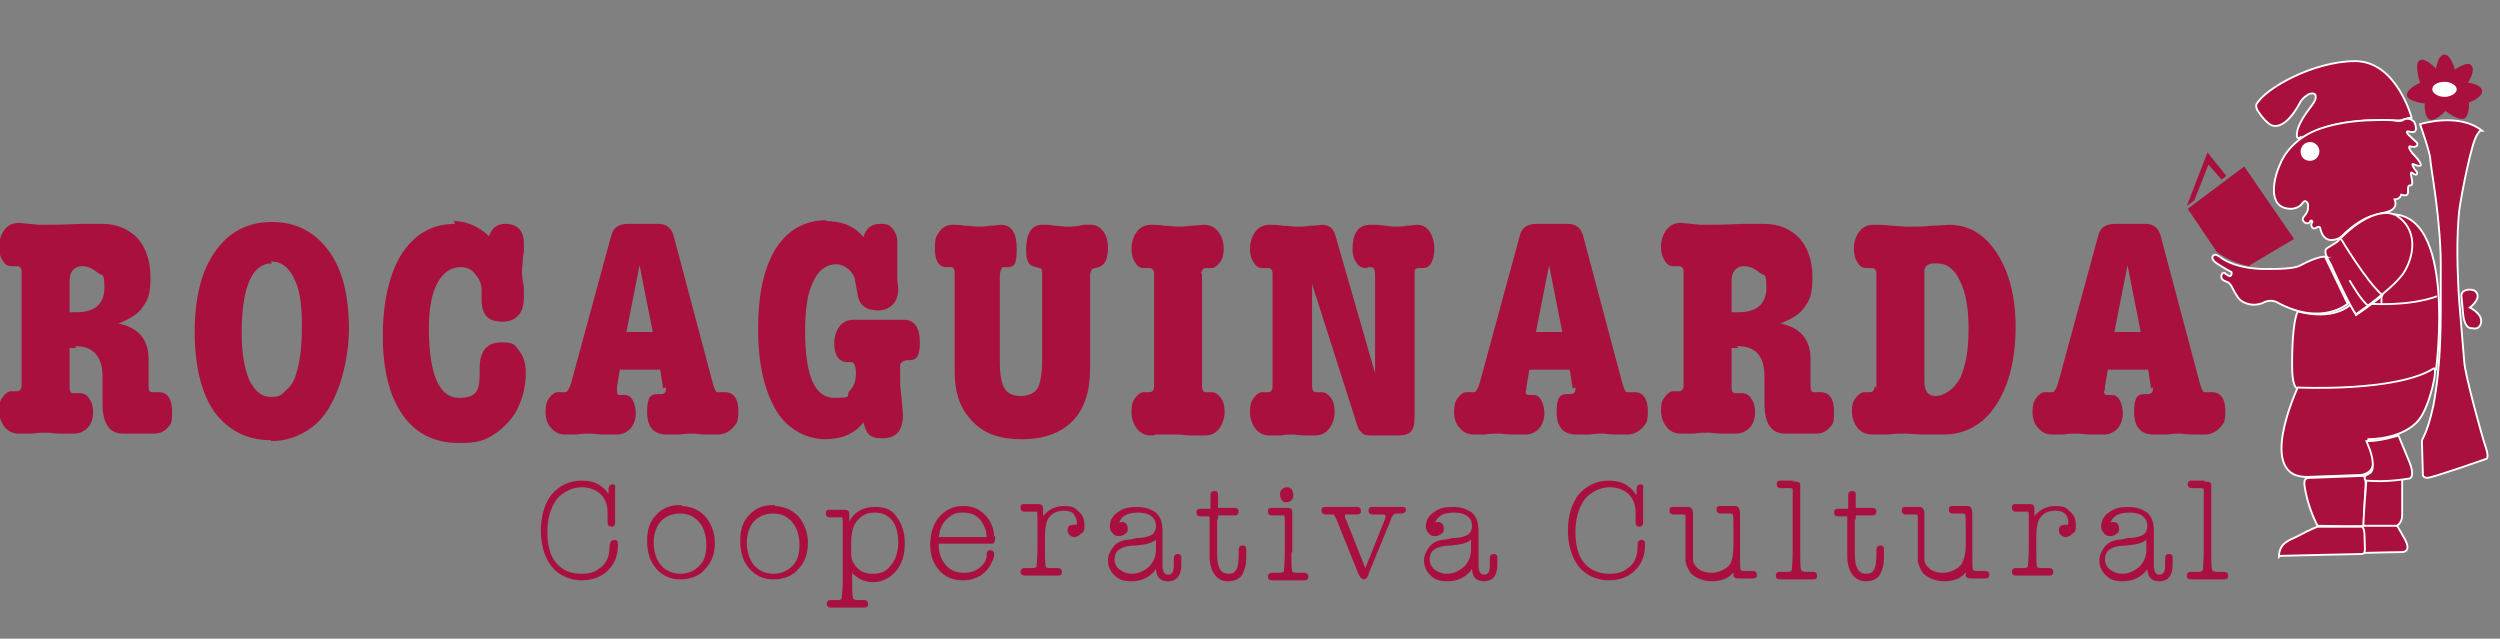 <?xml version="1.0" encoding="UTF-8"?>
<svg xmlns="http://www.w3.org/2000/svg" width="265.8" height="67.9" version="1.1" viewBox="0 0 265.8 67.9">
  <rect x="0" y="0" width="265.8" height="67.9" fill="#808080" stroke="none"/>
  <defs>
    <style>
      .cls-1, .cls-2 {
        fill: #a9103e;
      }

      .cls-3 {
        fill: #aa103f;
        stroke: #aa103f;
        stroke-width: .4px;
      }

      .cls-3, .cls-4, .cls-2 {
        stroke-miterlimit: 10;
      }

      .cls-5 {
        fill: #fff;
      }

      .cls-4 {
        fill: none;
      }

      .cls-4, .cls-2 {
        stroke: #fff;
        stroke-width: .2px;
      }
    </style>
  </defs>
  <!-- Generator: Adobe Illustrator 28.7.5, SVG Export Plug-In . SVG Version: 1.2.0 Build 176)  -->
  <g>
    <g id="Capa_1">
      <g>
        <g>
          <path class="cls-1" d="M8.1,37c-.1,0-.4,0-.7,0v4.2c0,.4.1.6.4.6h.7c.4,0,.8.2,1,.6.3.4.4.9.4,1.5s-.2,1.2-.6,1.6c-.4.4-.9.6-1.4.6s-.8,0-1.5,0c-.6,0-1.1-.1-1.5-.1s-.8,0-1.5.1c-.7,0-1.1,0-1.4,0-.6,0-1.1-.2-1.5-.7-.4-.5-.6-1.1-.6-1.8s.1-1,.4-1.4c.3-.4.6-.6.9-.6h.6c.3,0,.5-.2.5-.6v-12.1c0-.4-.2-.6-.5-.6h-.6c-.4,0-.7-.2-.9-.6-.3-.4-.4-.9-.4-1.5s.2-1.3.6-1.8c.4-.5.9-.7,1.5-.7h.1l2,.2c.3,0,.4,0,.5,0,.8,0,2.1,0,4-.1,1,0,1.7,0,2.2,0,1.6,0,2.8.5,3.8,1.5.9,1,1.4,2.4,1.4,4.2s-.3,2.4-.8,3.1c-.5.8-1.4,1.3-2.6,1.8,2.1.4,3.2,1.7,3.2,3.8v2.9c0,.4.1.6.4.6h.7c.9,0,1.4.7,1.4,2.1s-.2,1.3-.5,1.7c-.4.4-.8.6-1.4.6h-3.3c-1.5,0-2.2-1.1-2.2-3.2v-2.9c0-2.1-1-3.2-2.9-3.2ZM7.4,29.8v3.4c.2,0,.5,0,.7,0,2,0,3-.9,3-2.6s-.2-1.2-.7-1.6c-.5-.4-1-.7-1.7-.7s-1.3.5-1.3,1.5Z"/>
          <path class="cls-1" d="M28.8,46.8c-2.5,0-4.5-1-6-3-1.4-2-2.1-4.9-2.1-8.5s.7-6.5,2.2-8.6c1.5-2.1,3.5-3.1,6-3.1s4.5,1,6,3c1.5,2,2.2,4.8,2.2,8.4s-1.3,8.5-3.9,10.4c-1.3,1-2.8,1.5-4.4,1.5ZM28.9,28c-2,0-3.1,2.3-3.2,6.8v.7c0,2.1.3,3.7.8,4.9.6,1.2,1.3,1.8,2.3,1.8s1.1-.2,1.6-.7c.5-.4.9-1,1.1-1.8.4-1.2.6-2.9.6-5s-.2-3.8-.7-4.8c-.6-1.4-1.4-2.1-2.6-2.1Z"/>
          <path class="cls-1" d="M48.2,23.5c1.3,0,2.6.5,3.8,1.6.3-.9.9-1.3,1.7-1.3,1.3,0,2,.7,2,2.1s0,.8-.1,1.4c0,.6-.1,1.1-.1,1.4s0,1,.2,1.8c0,.4,0,.8,0,1.1,0,1.7-.8,2.6-2.3,2.6s-2.1-.7-2.2-2.1v-1.3c0-.7-.3-1.2-.7-1.7-.4-.5-.9-.7-1.5-.7-1.1,0-1.9.6-2.5,1.7-.6,1.1-.9,2.7-.9,4.8,0,4.9,1.1,7.4,3.2,7.4s2.2-1,2.2-2.9v-.3c0-1.8.8-2.7,2.3-2.7s1.4.3,1.9.9c.5.6.7,1.4.7,2.4,0,1.5-.4,2.9-1.1,4.2-.8,1.2-1.8,2.1-3,2.7-.8.4-1.8.5-3,.5-2.6,0-4.6-1-6-3-1.4-2-2.1-4.8-2.1-8.4s.7-6.6,2-8.7c1.4-2.1,3.2-3.2,5.7-3.2Z"/>
          <path class="cls-1" d="M70.5,41.3l-.3-2h-4.3l-.3,1.8c0,.4,0,.6,0,.5,0,.3.1.4.4.4h.5c.3,0,.6.2.8.6.2.4.3.9.3,1.4s-.2,1.2-.6,1.6c-.4.4-.9.6-1.4.6s-.8,0-1.4,0c-.6,0-1.1-.1-1.4-.1-.5,0-1,0-1.5.1-.5,0-.9,0-1.2,0-.6,0-1.1-.2-1.5-.7-.4-.4-.6-1-.6-1.7s.1-1.1.4-1.5c.3-.4.6-.6.9-.6h.8c.2,0,.4-.3.6-.9l4.3-15.8c.2-.8.8-1.2,1.8-1.2h3.2c.9,0,1.4.5,1.6,1.2l4.2,15.8c.2.6.3.9.5.9h.8c.9,0,1.4.7,1.4,2s-.2,1.3-.6,1.8c-.4.4-.9.7-1.6.7s-.8,0-1.3,0c-.6,0-1-.1-1.3-.1s-.8,0-1.4.1c-.6,0-1.1,0-1.4,0-1.4,0-2.1-.8-2.1-2.4s.4-1.9,1.1-1.9h.4c.3,0,.5-.2.5-.5s0-.2,0-.2ZM66.6,35.3h2.8l-1.4-7.1-1.4,7.1Z"/>
          <path class="cls-1" d="M87.7,23.5c1.8,0,3.1.5,4.1,1.7.3-1,.9-1.4,1.8-1.4s1,.2,1.3.5c.3.4.5.8.5,1.4s0,.7,0,1.3c0,.6,0,1.1,0,1.4s0,.5,0,1c0,.7.1,1.1.1,1.4,0,.6-.2,1.2-.6,1.6-.4.4-.9.6-1.5.6-1.3,0-2-.5-2.2-1.6l-.3-1.6c0-.4-.3-.8-.7-1.2-.4-.3-.8-.5-1.3-.5-1.1,0-2,.7-2.6,2.2-.5,1.2-.7,2.8-.7,4.9,0,4.7,1,7.1,3.1,7.1s1.2-.2,1.6-.7c.5-.5.7-1.1.7-1.9s-.2-1.2-.5-1.2h0s-.2,0-.3,0h0s0,0-.1,0c-.9,0-1.4-.7-1.4-2s.7-2.5,2-2.5.8,0,1.4,0c.6,0,1.1,0,1.4,0s.7,0,1.3,0c.6,0,1,0,1.3,0,1.1,0,1.7.8,1.7,2.4s-.4,1.9-1.2,1.9h-.1c-.4,0-.7.2-.8.5,0,.2,0,.5,0,1.1s0,1.3.1,1.9c.1,1.2.2,2,.2,2.3,0,1.7-.7,2.5-2.2,2.5s-1.7-.6-2-1.7c-.9,1.2-2.3,1.8-4.1,1.8s-4-1-5.2-3.1c-1.2-2-1.9-4.9-1.9-8.6s.6-6.5,1.9-8.6c1.3-2,3.1-3,5.5-3Z"/>
          <path class="cls-1" d="M115.9,29v10.2c0,2.4-.6,4.3-1.9,5.6-1.3,1.3-3.1,1.9-5.4,1.9s-4-.6-5.2-1.9c-1.3-1.3-1.9-3-1.9-5.3v-10.2c0-.5,0-.8-.3-.9,0,0-.3,0-.6,0-.8,0-1.2-.7-1.2-2s.2-1.3.5-1.8c.4-.5.8-.7,1.4-.7s.7,0,1.3.1c.6,0,1,.1,1.3.1s.9,0,1.3-.1c.6,0,1-.1,1.2-.1,1.2,0,1.7.9,1.7,2.6s-.3,1.8-.8,1.9h-.7c-.2.2-.3.5-.3,1.1v9c0,1.4.2,2.3.5,2.8.3.5.9.8,1.7.8s1.5-.3,1.8-.8c.3-.5.5-1.5.5-3.1v-8.9c0-.5,0-.8-.3-.8l-.7-.2c-.5-.2-.7-.7-.7-1.8,0-1.7.6-2.6,1.7-2.6s.7,0,1.3.1c.6,0,1,.1,1.3.1.5,0,1.1,0,1.8-.2.3,0,.6,0,.8,0,.5,0,.9.2,1.3.7.3.4.5,1,.5,1.7,0,1.2-.3,1.9-1,2.1l-.7.2-.2.5Z"/>
          <path class="cls-1" d="M127.8,29.1v12c0,.4.2.6.4.6h.6c.4,0,.7.2,1,.6.3.4.4.9.4,1.5s-.2,1.3-.6,1.8c-.4.5-.9.7-1.5.7s-.8,0-1.4,0c-.6,0-1.1-.1-1.4-.1-.6,0-1.1,0-1.5,0h-.9c-.2.1-.4.1-.5.1-.6,0-1.1-.2-1.5-.7-.4-.5-.6-1.1-.6-1.8s.1-1.1.4-1.5c.3-.4.6-.6.9-.6h.6c.3,0,.5-.2.5-.6v-12c0-.4-.2-.6-.5-.6h-.6c-.4,0-.7-.2-.9-.6-.3-.4-.4-.9-.4-1.5s.2-1.3.6-1.8c.4-.5.9-.7,1.5-.7s.8,0,1.4.1c.6,0,1.1.1,1.4.1s.8,0,1.4-.1c.6,0,1.1-.1,1.4-.1.6,0,1.1.2,1.5.7.4.5.6,1.1.6,1.8s-.1,1.1-.4,1.5c-.3.4-.6.6-.9.6h-.6c-.3,0-.4.2-.5.6Z"/>
          <path class="cls-1" d="M144.2,44.9l-4.7-14.7v10.9c0,.4.2.6.4.6h.6c.4,0,.7.2,1,.6.3.4.4.9.4,1.5s-.2,1.3-.6,1.8c-.4.5-.9.7-1.5.7s-.6,0-1.1,0c-.5,0-.9-.1-1.3-.1s-.7,0-1.2.1c-.6,0-1,0-1.2,0-.6,0-1.1-.2-1.5-.7-.4-.5-.6-1.1-.6-1.8s.1-1.1.4-1.5c.3-.4.6-.6.9-.6h.6c.3,0,.5-.2.5-.6v-12c0-.4-.2-.6-.5-.6h-.6c-.4,0-.7-.2-.9-.6-.3-.4-.4-.9-.4-1.5s.2-1.3.6-1.8c.4-.5.9-.7,1.5-.7s.8,0,1.4.1c.6,0,1.1.1,1.4.1.5,0,1,0,1.5-.1.7,0,1.1-.1,1.3-.1.7,0,1.2.4,1.4,1.2l4.2,14.6v-10.1c0-.5,0-.8-.1-1,0-.1-.2-.2-.4-.2h-.2c0,0-.2.1-.3.1-.4,0-.8-.2-1-.6-.3-.4-.4-.9-.4-1.4,0-1.7.6-2.6,1.9-2.6s.4,0,.8,0c.9.1,1.4.2,1.8.2.4,0,.9,0,1.2-.1.5,0,.9-.1,1.2-.1.5,0,.9.2,1.3.7.3.5.5,1.1.5,1.8s-.1,1.1-.3,1.5c-.2.4-.5.6-.9.6h-.4c-.3,0-.5.1-.5.4,0,0,0,.3,0,.8v14.6c0,.8-.1,1.3-.4,1.6-.3.3-.7.4-1.4.4h-2.6c-.6,0-1,0-1.2-.3-.3-.2-.5-.6-.6-1.1Z"/>
          <path class="cls-1" d="M167.2,41.3l-.3-2h-4.3l-.3,1.8c0,.4-.1.6-.1.5,0,.3.1.4.4.4h.5c.3,0,.6.2.8.6.2.4.3.9.3,1.4s-.2,1.2-.6,1.6c-.4.4-.9.6-1.4.6s-.8,0-1.4,0c-.6,0-1.1-.1-1.4-.1-.5,0-1,0-1.5.1-.5,0-.9,0-1.2,0-.6,0-1.1-.2-1.5-.7-.4-.4-.6-1-.6-1.7s.1-1.1.4-1.5c.3-.4.6-.6.9-.6h.8c.2,0,.4-.3.6-.9l4.3-15.8c.2-.8.8-1.2,1.8-1.2h3.3c.9,0,1.4.5,1.6,1.2l4.2,15.8c.2.6.3.9.5.9h.8c.9,0,1.4.7,1.4,2s-.2,1.3-.6,1.8c-.4.4-.9.7-1.6.7s-.8,0-1.3,0c-.6,0-1-.1-1.3-.1s-.8,0-1.4.1c-.6,0-1.1,0-1.4,0-1.4,0-2.1-.8-2.1-2.4s.4-1.9,1.1-1.9h.4c.3,0,.5-.2.5-.5s0-.2,0-.2ZM163.3,35.3h2.8l-1.4-7.1-1.4,7.1Z"/>
          <path class="cls-1" d="M184.8,37c-.1,0-.3,0-.7,0v4.2c0,.4.1.6.4.6h.7c.4,0,.8.2,1,.6.3.4.4.9.4,1.5s-.2,1.2-.6,1.6c-.4.4-.9.6-1.4.6s-.8,0-1.5,0c-.6,0-1.1-.1-1.5-.1s-.8,0-1.5.1c-.7,0-1.1,0-1.4,0-.6,0-1.1-.2-1.5-.7-.4-.5-.6-1.1-.6-1.8s.1-1,.4-1.4c.3-.4.6-.6.9-.6h.6c.3,0,.5-.2.5-.6v-12.1c0-.4-.2-.6-.5-.6h-.6c-.4,0-.7-.2-.9-.6-.3-.4-.4-.9-.4-1.5s.2-1.3.6-1.8c.4-.5.9-.7,1.5-.7h.1l2,.2c.3,0,.4,0,.5,0,.8,0,2.1,0,4-.1,1,0,1.7,0,2.2,0,1.6,0,2.8.5,3.8,1.5.9,1,1.4,2.4,1.4,4.2s-.3,2.4-.8,3.1c-.5.8-1.4,1.3-2.6,1.8,2.1.4,3.2,1.7,3.2,3.8v2.9c0,.4.1.6.4.6h.7c.9,0,1.4.7,1.4,2.1s-.2,1.3-.5,1.7c-.4.4-.8.6-1.4.6h-3.3c-1.5,0-2.2-1.1-2.2-3.2v-2.9c0-2.1-.9-3.2-2.9-3.2ZM184.1,29.8v3.4c.2,0,.5,0,.7,0,2,0,3-.9,3-2.6s-.2-1.2-.7-1.6c-.5-.4-1-.7-1.7-.7s-1.3.5-1.3,1.5Z"/>
          <path class="cls-1" d="M199.5,41.2v-12.1c0-.4-.2-.6-.5-.6h-.6c-.4,0-.7-.2-.9-.6-.3-.4-.4-.9-.4-1.5s.2-1.3.6-1.8c.4-.5.9-.7,1.5-.7s1.1,0,1.9.1c.6,0,1.2.1,1.8.1.9,0,1.7,0,2.4-.1.9,0,1.6-.1,1.9-.1,2.1,0,3.8,1,5.1,3,1.3,2,2,4.6,2,7.9s-.7,6.2-2.1,8.3c-1.4,2.1-3.3,3.1-5.6,3.1s-1.1,0-2,0c-.9,0-1.5-.1-2-.1s-1.2,0-1.9.1c-.7,0-1.2,0-1.6,0-.6,0-1.2-.2-1.6-.7-.4-.5-.6-1.1-.6-1.8s.1-1,.4-1.4c.3-.4.6-.6.9-.6h.6c.3,0,.5-.2.5-.6ZM205.7,28c-.6,0-1,.2-1.1.7,0,.2,0,.7,0,1.5v10.3c0,1.1.4,1.6,1.2,1.6s1.9-.6,2.6-1.9c.6-1.3.9-3,.9-5.2s-.3-3.9-.9-5.1c-.6-1.3-1.4-1.9-2.5-1.9Z"/>
          <path class="cls-1" d="M228.7,41.3l-.3-2h-4.3l-.3,1.8c0,.4-.1.6-.1.5,0,.3.1.4.4.4h.5c.3,0,.6.2.8.6.2.4.3.9.3,1.4s-.2,1.2-.6,1.6c-.4.4-.9.6-1.4.6s-.8,0-1.4,0c-.6,0-1.1-.1-1.4-.1-.5,0-1,0-1.5.1-.5,0-.9,0-1.2,0-.6,0-1.1-.2-1.5-.7-.4-.4-.6-1-.6-1.7s.1-1.1.4-1.5c.3-.4.6-.6.9-.6h.8c.2,0,.4-.3.6-.9l4.3-15.8c.2-.8.8-1.2,1.8-1.2h3.2c.9,0,1.4.5,1.6,1.2l4.2,15.8c.2.6.3.9.5.9h.8c.9,0,1.4.7,1.4,2s-.2,1.3-.6,1.8c-.4.4-.9.7-1.6.7s-.8,0-1.3,0c-.6,0-1-.1-1.3-.1s-.8,0-1.4.1c-.6,0-1.1,0-1.4,0-1.4,0-2.1-.8-2.1-2.4s.4-1.9,1.1-1.9h.4c.3,0,.5-.2.5-.5s0-.2,0-.2ZM224.8,35.3h2.8l-1.4-7.1-1.4,7.1Z"/>
        </g>
        <g>
          <path class="cls-2" d="M246.7,58.9c0-1.5,1.3-1.7,2.2-2.2,1.1-.6,1.9-.9,1.9-.9h4c0,0,.2.3.7,1.2.5.8.8,1.7-.2,1.7s-8.6.2-8.6.2Z"/>
          <path class="cls-2" d="M253.8,22.7l-.5,8.7c-.9.8-2.8,2.1-2.8,2.1l-.6-1.1c-2.1,1.8-5.6.7-5.6.7-.6,1.3-.6,4.7-.6,5.6s0,2.7.8,2.7c12,.3,14.5-2.1,14.5-2.1,0,0,2.3-17.1-5.1-16.5Z"/>
          <path class="cls-2" d="M244.8,14.6c1.1-.6,2.1-1,3.3-1.3,1.2-.3,2.4-.4,3.6-.5,1.2,0,2.1,0,3.4,0,.3,0,.6-.2,1.3-.3,0,0-1.6-6-6-6s-9.6,2.9-10.5,4.6c0,0-.1.2.1.6,0,0,.6,1,1.3,1.5,0,0,1.4,1.2,3.3-2.4.3-.5.9-.8.9-.8,0,0,.8-.3.7.4,0,.6-1.3,1.6-1.9,3.3,0,0-.4,1.5.4.8"/>
          <path class="cls-2" d="M256.6,16.4c-.4-.4-.7-1-.2-.8.5.1.8-.2.5-.5-.3-.3-1.6-1.3-.7-1.1,1,.3.6-.8.5-1-.2-.3-.7-.5-1.1-.3-.3.3-1.1.1-1.1.1-1.1-.1-2.2,0-2.9,0-3.8.2-5.7,1.2-5.7,1.2,0,0-2.5,1-3.5,3.5-.6,1.3-1.5,4.7,1.2,4.7,0,0,.8,0,1.2-.6.3-.5.6,0,.6.2,0,.5,0,.7-.5,1.3-.3.4.4.9.7.5,0-.3.4-.1.2.1-.2.3.1.8.5.5.3-.2.4,0,.4.1,0,0,.2,1.4,1.4,1.2,0,0,.5,0,1-.5,1.1-1.1,2.4-1.9,3.3-2.1.8-.3,1.9-.3,2.2-.9.2-.3,0-.8,0-.8.6,0,.7-.5.7-.5,1.3.4.3-1,1-1,.5,0-.3-1.7.2-1.3.5.4.6,0,.4-.2-.2-.2-.7-1-.2-.7,1.5.6.1-.9-.3-1.3Z"/>
          <path class="cls-5" d="M244.6,16.1c0-.5.4-1,1-1s1,.5,1,1-.4,1-1,1-1-.4-1-1Z"/>
          <path class="cls-2" d="M254.5,22.8c-.6-.3-2.8-.5-6,2.9,0,0-.8.5-1.1.7-.3.2-.2.7.4,1.7,0,0,2.1,4.7,2.7,5.3,0,0,3.8-2.6,5-4.3,1.2-1.8,1.7-4.8-.9-6.3Z"/>
          <path class="cls-1" d="M239.2,28.2l4.7-2.8-5.3-7.7-6,4.5,3.1,4.6s1.6,1.2,3.5,1.5Z"/>
          <polygon class="cls-1" points="236.7 18.7 234.7 16.2 232.5 21.9 233.3 21.3 234.8 17.5 236.2 19.1 236.7 18.7"/>
          <path class="cls-2" d="M251.8,46.8c.6,1.2.5,2.4.5,2.4,0,1.2-1.3,1.3-1.3,1.3l-5.5.2c-5.8.3-1.2-9.5-1.2-9.5,0,0,10.4.5,14.4-2,.6-.5-.3,3.9-1.5,5.4,0,0-1.3,2-5.4,2.1Z"/>
          <path class="cls-2" d="M246.4,55.9s-1.1-2-1.4-4.4c0-.5,0-.7.8-.7l5.4-.2s.4-.2.3,1.3c-.1,1.3-.2,3.8-.2,4,0,.1-4.8,0-4.8,0Z"/>
          <path class="cls-2" d="M242.3,59.2c0-1.6,1.3-1.8,2.2-2.3,1.1-.6,1.9-.9,1.9-.9h4.7s.3,0,.3,1.1.2,1.8-.3,1.8-8.7.2-8.7.2Z"/>
          <path class="cls-2" d="M251.3,55.9h3.5c0,0,.6-.2.6-1.2v-3.8s-1.4.3-3.8.1c0,0-.4,4.9-.3,4.9Z"/>
          <path class="cls-1" d="M262.4,8.8s.9-1.4.3-1.9c-.4-.4-1.7.5-1.7.5h0s-.4-1.6-1.1-1.6c-.7,0-.9,1.5-.9,1.5,0,0-1.1-1.2-1.7-.9-.7.3,0,2.4,0,2.4,0,0-1.4.6-1.4,1.3s1.9.9,1.9.9h0s-.1,1.4.5,1.7c.6.3,1.7-.9,1.7-.9,0,0,1.4,1.1,2,.8.6-.3.5-1.7.5-1.7h0s1.4-.5,1.4-1.2-1.4-.9-1.4-.9Z"/>
          <path class="cls-2" d="M263.9,13.9c-2.5-2-6.6-.7-6.6-.7,0,0,1.1,3.1,1.1,3.8,0,.7,1.2,6.6,1.1,12,0,5.4.1,9.4-.8,14.2-.7,3.1-1.2,3.4-1.2,3.7s.1,3.6.1,3.6c0,0,0,.3.5.3s6.2-2,6.2-2c0,0,.4,0,0-1.2-.4-1.1-2.2-7.7-2.3-9.1-.1-1.4-.6-7-.6-7.4,0-.4-.3-4.4,0-8,0-1,1.1-6.6,1.7-8.2.3-.8.6-1,.6-1Z"/>
          <path class="cls-2" d="M261.7,31.4c0-.7,1.3-.8,1.6-.3.5.7-.7,1.6-.7,1.6,0,0,1.2.6,1.2,1.4s-.6.9-.9.8c-.3,0-.8,0-1-1.3l-.2-2.1Z"/>
          <path class="cls-2" d="M247.3,27.3s-.6-.2-2.7.9c-.6.4-2.5.4-3.7.4,0,0-3.1.1-4.9-1.3,0,0-.4-.3-.6-.2-.3.2-.3.6.6,1.1,0,0,.6.4,1.2.7.1,0,.1.2,0,.4-.1.2-.6-.2-.6-.2-.2-.3-.4.1-.4.1,0,0-.2.5.4.7.7.2.7.8,1.2,1.5.5,1,1.8,1,1.8,1,.6,0,1-.2,1-.2.9-.5,1.6,0,1.6,0,4.7,2.5,7.4.1,7.4.1l-2.4-5Z"/>
          <path class="cls-2" d="M251.6,46.9c.1.3.3.7.4,1,.2.6.4,1.6.2,2.1-.1.3-.4.4-.6.5-.3.2-.2.6,0,.6,2.2.2,4.4-.2,4.4-.2.9,0,.2-1.7.2-1.7l-1.2-2.9s-1.8.6-3.3.6Z"/>
          <line class="cls-4" x1="253.2" y1="31.4" x2="253.2" y2="32.3"/>
          <path class="cls-4" d="M248.9,25.4s2.6,4.4,4.4,6"/>
          <path class="cls-4" d="M249.8,29.8s1.3,2.3,2,2.7"/>
          <path class="cls-4" d="M252.1,32.3s4,.3,7-.8"/>
          <path class="cls-5" d="M258.6,9.5c0-.5.6-.8,1.3-.8s1.3.4,1.3.8-.6.8-1.3.8-1.3-.4-1.3-.8Z"/>
        </g>
      </g>
      <g>
        <path class="cls-3" d="M64.9,53v.2c0,0,0-.2,0-.2v-.8h0c0-.3,0-.5.2-.5s.1,0,.1.2,0,.3,0,.6c0,.7,0,1.3,0,1.6s0,.8,0,1c0,.3,0,.4,0,.4,0,.2,0,.3-.2.3s-.2-.1-.2-.3,0-.3,0-.5c0-.3,0-.4,0-.5,0-.9-.3-1.6-.8-2.1-.5-.5-1.3-.8-2.2-.8s-2.1.5-2.8,1.4c-.7,1-1,2.2-1,3.6s.3,2.6,1,3.4c.7.8,1.6,1.2,2.8,1.2s1.7-.3,2.3-.8c.6-.5.9-1.3.9-2.2,0-.4.1-.6.3-.6s.2,0,.2.3c0,1.1-.3,1.9-1,2.6-.7.7-1.6,1-2.7,1s-2.3-.5-3-1.4c-.7-.9-1.1-2.2-1.1-3.7s.4-2.8,1.1-3.7c.8-.9,1.8-1.4,3-1.4s1.7.3,2.3.8c.2.2.4.5.7.9Z"/>
        <path class="cls-3" d="M72.3,54c1,0,1.8.3,2.5,1,.6.7,1,1.6,1,2.7s-.3,2-1,2.7c-.6.7-1.5,1-2.5,1s-1.8-.4-2.4-1.1c-.6-.7-.9-1.6-.9-2.8s.3-2,.9-2.6c.6-.7,1.4-1,2.4-1ZM72.3,61.2c.9,0,1.6-.3,2.2-.9.6-.6.8-1.4.8-2.4s-.3-1.9-.8-2.5c-.6-.7-1.3-1-2.2-1s-1.6.3-2.2.9c-.5.6-.8,1.4-.8,2.4s.3,1.9.8,2.5c.5.6,1.3,1,2.2,1Z"/>
        <path class="cls-3" d="M82.2,54c1,0,1.8.3,2.5,1,.6.7,1,1.6,1,2.7s-.3,2-1,2.7c-.6.7-1.5,1-2.5,1s-1.8-.4-2.4-1.1c-.6-.7-.9-1.6-.9-2.8s.3-2,.9-2.6c.6-.7,1.4-1,2.4-1ZM82.2,61.2c.9,0,1.6-.3,2.2-.9.6-.6.8-1.4.8-2.4s-.3-1.9-.8-2.5c-.6-.7-1.3-1-2.2-1s-1.6.3-2.2.9c-.5.6-.8,1.4-.8,2.4s.3,1.9.8,2.5c.5.6,1.3,1,2.2,1Z"/>
        <path class="cls-3" d="M90.4,55.7c.5-1.1,1.4-1.6,2.6-1.6s1.7.3,2.2,1c.5.7.8,1.5.8,2.7s-.3,2.1-.9,2.8c-.6.7-1.4,1.1-2.3,1.1s-1.9-.5-2.4-1.4v1.2c0,1.1,0,1.8.1,2.1,0,.2.3.4.7.4s.2,0,.3,0c.1,0,.2,0,.3,0,0,0,0,0,0,0,.2,0,.3,0,.3.2s0,.2-.3.2h-.6c0,0-1,0-1,0h-1.8c0,0,0,0,0,0-.2,0-.3,0-.3-.2s.1-.2.3-.2,0,0,0,0c0,0,.2,0,.3,0,.1,0,.2,0,.3,0,.4,0,.6-.1.7-.4,0-.2.1-.9.1-2v-5c0-.7,0-1,0-.9,0-.5,0-.8-.2-.9,0,0-.2,0-.4,0s-.2,0-.5,0h-.4c-.2,0-.3,0-.3-.2s0-.2.2-.2h.5s.3,0,.3,0h.2c0,0,.2,0,.3,0,.2,0,.3,0,.3,0,.2,0,.3,0,.3.3v1.2ZM92.9,61.2c.8,0,1.5-.3,2-1,.5-.6.8-1.5.8-2.5s-.2-1.9-.7-2.5c-.5-.6-1.1-.9-2-.9s-1.4.3-1.9.8c-.3.3-.5.7-.6,1-.1.4-.2.9-.2,1.5s0,1.2,0,1.4c0,.5.2.9.5,1.3.5.6,1.1.9,1.9.9Z"/>
        <path class="cls-3" d="M105.6,57.2c0,.2,0,.3-.1.4,0,0-.2,0-.4,0h-5.2c-.1,0-.2,0-.3,0,0,0,0,.1,0,.3,0,1,.3,1.7.8,2.3.5.6,1.2.9,2.1.9s1.6-.3,2.2-1c.2-.2.3-.5.4-.8,0,0,0-.1,0-.4,0-.2.1-.2.2-.2s.2,0,.2.2,0,.4-.2.7c-.2.6-.6,1-1.1,1.4-.5.3-1.1.5-1.8.5-1,0-1.8-.3-2.4-1-.6-.7-.9-1.5-.9-2.6s.3-2.1.9-2.8c.6-.7,1.4-1.1,2.4-1.1s1.6.3,2.2.9c.6.6.9,1.4.9,2.3ZM99.6,57.1c0,.1.1.2.3.2h5c.2,0,.2,0,.2-.2,0-.6-.2-1.2-.6-1.8-.5-.7-1.2-1-2.1-1s-1.2.2-1.7.6c-.5.4-.8.9-1,1.6,0,.3-.1.5-.1.6Z"/>
        <path class="cls-3" d="M110.8,55.4c.5-.9,1.3-1.4,2.3-1.4s1.1.2,1.4.5c.4.3.6.7.6,1.3s0,.6-.3.8c-.2.2-.4.3-.6.3s-.5-.2-.5-.5.1-.4.4-.4.2,0,.2,0c0,0,.1,0,.2,0,.1,0,.2-.2.2-.5s-.2-.7-.4-1c-.3-.3-.7-.4-1.2-.4-.8,0-1.4.3-1.8.9-.3.5-.4,1.2-.4,2.1v1.2c0,1.1,0,1.8.1,2,0,.2.3.3.7.3h.7c.2,0,.3,0,.3.2s0,.2-.3.2h-.6s-.6,0-.6,0h-1.7s-.5,0-.5,0h0c-.2,0-.3,0-.3-.2s.1-.2.3-.2h.7c.4,0,.6-.1.7-.3,0-.2.1-.9.1-2v-2.3c0-.7,0-1,0-.9,0-.5,0-.8-.2-.9,0,0-.2,0-.4,0h-.9c-.2,0-.3,0-.3-.2s0-.2.2-.2.2,0,.5,0c.1,0,.2,0,.3,0h.2c.1,0,.3,0,.5,0,0,0,0,0,0,0h0c.2,0,.3,0,.3.3v.9Z"/>
        <path class="cls-3" d="M123,60h0c0-.1,0,0,0,0-.1.2-.3.4-.5.7-.6.6-1.3.9-2.2.9s-1.3-.2-1.7-.6c-.4-.4-.6-.9-.6-1.4s.2-.9.5-1.3c.3-.4.7-.6,1.2-.7.3,0,.8-.1,1.2-.2.8,0,1.4-.2,1.7-.4.3-.2.5-.6.5-1.1s-.2-.9-.6-1.2c-.4-.3-.9-.4-1.5-.4s-1.2.1-1.6.4c-.4.3-.6.6-.6,1.1s0,.2.1.2,0,0,0,0c0,0,0,0,0,0,0-.2.2-.3.4-.3.3,0,.4.2.4.5s0,.3-.2.4c-.1.1-.3.2-.5.2s-.4,0-.6-.3c-.2-.2-.2-.4-.2-.6,0-.5.3-1,.8-1.3.5-.4,1.1-.5,1.9-.5s1.3.2,1.8.5c.5.4.7,1,.7,1.9v3.6c0,.8.3,1.2.8,1.2s.8-.4.8-1.1h0v-.7c0-.3,0-.4.2-.4s.2,0,.2.3v.6c0,1.1-.4,1.6-1.2,1.6s-1.1-.4-1.1-1.3v-.3ZM120.3,61.2c.8,0,1.4-.3,2-.8.5-.5.8-1.2.8-1.9v-1.4c0,0,0-.2,0-.2s0,0-.2.2c-.3.4-1,.6-2.1.7-.6,0-1.1.1-1.4.2-.3.1-.6.3-.8.5-.2.3-.3.6-.3,1s.2.9.6,1.2c.4.3.9.5,1.4.5Z"/>
        <path class="cls-3" d="M129.2,54.7c0,0,0,.2,0,.5v3c0,1,0,1.6.2,2.1.2.6.6.9,1.2.9s.8-.2,1-.5c.2-.3.3-.9.3-1.7v-.4h0c0-.3,0-.4.2-.4s.2,0,.2.3v.4c0,.7,0,1.2-.2,1.6-.2.8-.7,1.1-1.6,1.1s-1.7-.8-1.7-2.5v-3.8c0-.3,0-.5,0-.6,0,0-.2,0-.4,0s-.2,0-.4,0h-.3c-.2,0-.3,0-.3-.2s0-.2.3-.2.2,0,.3,0c.2,0,.3,0,.4,0,.3,0,.5,0,.5-.3,0-.1,0-.3,0-.6h0c0-.5,0-.7,0-.8,0-.1,0-.2.2-.2s.2,0,.2.2h0s0,.7,0,.7c0,.2,0,.3,0,.6s.1.3.4.3h.5c.1,0,.3,0,.5,0,.2,0,.4,0,.5,0,.2,0,.3,0,.3.2s-.1.2-.3.2h-.5c0,0-.2,0-.5,0-.2,0-.4,0-.5,0-.3,0-.4,0-.4.2Z"/>
        <path class="cls-3" d="M137.1,58.7c0,1.1,0,1.8.1,2.1,0,.2.3.3.7.3h.7c.2,0,.3,0,.3.2s0,.2-.3.2,0,0,0,0h-.5s-.6,0-.6,0h-1.7s-.5,0-.5,0h0c-.2,0-.3,0-.3-.2s.1-.2.3-.2h.7c.4,0,.6-.1.7-.3,0-.2.1-.9.1-2.1v-2.3c0-.7,0-1,0-.9,0-.5,0-.8-.2-.9,0,0-.2,0-.4,0s-.2,0-.5,0h-.4s0,0,0,0c-.2,0-.3,0-.3-.2s0-.2.2-.2h.5s.7,0,.7,0c0,0,.1,0,.3,0,.1,0,.2,0,.3,0,.2,0,.2.1.2.3v4.1ZM136.8,52c.1,0,.3,0,.4.2,0,0,.1.2.1.4s0,.3-.1.4c-.1.1-.2.2-.4.2s-.3,0-.4-.2c0,0-.1-.2-.1-.4s0-.3.1-.4c.1-.1.2-.2.4-.2Z"/>
        <path class="cls-3" d="M141.6,54.5h-.3c0,0-.2,0-.2,0-.2,0-.4,0-.4-.2s0-.2.3-.2.2,0,.4,0c.3,0,.7,0,1.1,0s.4,0,.5,0h.7s.5,0,.5,0c.2,0,.3,0,.3.2s0,.2-.3.2h0c-.2,0-.4,0-.6,0-.2,0-.3,0-.3,0-.4,0-.5,0-.5.3s0,.3.2.7l2.1,5.3c0,0,0,.1,0,.1,0,0,.1-.1.2-.3l2.2-5.5c0-.1,0-.2,0-.3,0-.2-.2-.3-.6-.3s-.2,0-.5,0c-.2,0-.4,0-.4,0-.2,0-.3,0-.3-.2s0-.2.3-.2.5,0,.8,0c.4,0,.6,0,.8,0,.3,0,.6,0,1,0,.1,0,.2,0,.4,0s.3,0,.3.1-.1.2-.4.2h-.3c-.3,0-.4,0-.6.2-.1.1-.3.4-.4.8l-2.3,5.6c0,.2-.2.4-.3.4s-.3-.2-.4-.5l-2.3-5.7c-.2-.4-.3-.6-.4-.7,0,0-.2-.1-.4-.1Z"/>
        <path class="cls-3" d="M156.6,60h0c0-.1,0,0,0,0-.1.2-.3.4-.5.7-.6.6-1.3.9-2.2.9s-1.3-.2-1.7-.6c-.4-.4-.6-.9-.6-1.4s.2-.9.5-1.3c.3-.4.7-.6,1.2-.7.3,0,.8-.1,1.2-.2.8,0,1.4-.2,1.7-.4.3-.2.5-.6.5-1.1s-.2-.9-.6-1.2c-.4-.3-.9-.4-1.5-.4s-1.2.1-1.6.4c-.4.3-.6.6-.6,1.1s0,.2.1.2,0,0,0,0c0,0,0,0,0,0,0-.2.2-.3.4-.3.3,0,.4.2.4.5s0,.3-.2.4c-.1.1-.3.2-.5.2s-.4,0-.6-.3c-.2-.2-.2-.4-.2-.6,0-.5.3-1,.8-1.3.5-.4,1.1-.5,1.9-.5s1.3.2,1.8.5c.5.4.7,1,.7,1.9v3.6c0,.8.3,1.2.8,1.2s.8-.4.8-1.1h0v-.7c0-.3,0-.4.2-.4s.2,0,.2.3v.6c0,1.1-.4,1.6-1.2,1.6s-1.1-.4-1.1-1.3v-.3ZM153.8,61.2c.8,0,1.4-.3,2-.8.5-.5.8-1.2.8-1.9v-1.4c0,0,0-.2,0-.2s0,0-.2.2c-.3.4-1,.6-2.1.7-.6,0-1.1.1-1.4.2-.3.1-.6.3-.8.5-.2.3-.3.6-.3,1s.2.9.6,1.2c.4.3.9.5,1.4.5Z"/>
        <path class="cls-3" d="M174.2,53v.2c0,0,0-.2,0-.2v-.8h0c0-.3,0-.5.2-.5s.1,0,.1.2,0,.3,0,.6c0,.7,0,1.3,0,1.6s0,.8,0,1c0,.3,0,.4,0,.4,0,.2,0,.3-.2.3s-.2-.1-.2-.3,0-.3,0-.5c0-.3,0-.4,0-.5,0-.9-.3-1.6-.8-2.1-.5-.5-1.3-.8-2.2-.8s-2.1.5-2.8,1.4c-.7,1-1,2.2-1,3.6s.3,2.6,1,3.4c.7.8,1.6,1.2,2.8,1.2s1.7-.3,2.3-.8c.6-.5.9-1.3.9-2.2,0-.4,0-.6.2-.6s.2,0,.2.3c0,1.1-.3,1.9-1,2.6-.7.7-1.6,1-2.7,1s-2.3-.5-3-1.4c-.7-.9-1.1-2.2-1.1-3.7s.4-2.8,1.1-3.7c.8-.9,1.8-1.4,3-1.4s1.7.3,2.3.8c.2.2.4.5.7.9Z"/>
        <path class="cls-3" d="M184.6,60.6v-.5c-.2.3-.4.6-.6.8-.5.5-1.2.7-2,.7s-1.6-.3-2.1-.8c-.2-.3-.4-.7-.5-1.1,0-.2,0-.6,0-1.2v-2.1c0-.9,0-1.4,0-1.6,0-.2-.2-.3-.5-.3s-.3,0-.5,0c-.2,0-.4,0-.4,0-.2,0-.3,0-.3-.2s0-.2.2-.2h.4s.8,0,.8,0h.2s.2,0,.2,0c.2,0,.3.2.3.5h0v3.8c0,.5,0,.9,0,1.1,0,.4.2.7.5,1,.4.4,1,.6,1.7.6s1.7-.4,2.1-1c.3-.5.4-1.2.4-2.2v-1.6c0-1,0-1.5-.1-1.7,0-.1-.2-.2-.5-.2s-.3,0-.5,0h-.4c-.2,0-.3,0-.3-.2s0-.2.2-.2h.4s.7,0,.7,0c.1,0,.2,0,.3,0,0,0,.1,0,.2,0,.2,0,.3.2.3.6v4.4c0,1,0,1.5.1,1.7,0,.1.2.2.5.2h.5c.2,0,.3,0,.4,0,.2,0,.3,0,.3.2s0,.2-.3.2h-.5s-.3,0-.3,0h-.2s0,0-.1,0h-.4c-.2,0-.2,0-.3-.1,0,0,0-.2,0-.5v-.2Z"/>
        <path class="cls-3" d="M189.7,51.4h1.2c.1,0,.2,0,.3.1,0,0,0,.2,0,.3v6.8c0,1.1,0,1.8.1,2,0,.2.3.4.7.4h.7c.2,0,.3,0,.3.2s0,.2-.3.2h-.6s-.6,0-.6,0h-1.7s-.5,0-.5,0h0c-.2,0-.3,0-.3-.2s.1-.2.3-.2h.7c.4,0,.6-.1.7-.3,0-.2.1-.9.1-2v-5.1c0-.9,0-1.4,0-1.6,0-.2-.2-.3-.5-.3s-.3,0-.5,0c-.3,0-.4,0-.4,0-.2,0-.3,0-.3-.2s0-.2.3-.2h.5Z"/>
        <path class="cls-3" d="M197,54.7c0,0,0,.2,0,.5v3c0,1,0,1.6.2,2.1.2.6.6.9,1.2.9s.8-.2,1-.5c.2-.3.3-.9.3-1.7v-.4h0c0-.3,0-.4.2-.4s.2,0,.2.3v.4c0,.7,0,1.2-.2,1.6-.2.8-.7,1.1-1.6,1.1s-1.7-.8-1.7-2.5v-3.8c0-.3,0-.5,0-.6,0,0-.2,0-.4,0s-.2,0-.4,0h-.3c-.2,0-.3,0-.3-.2s0-.2.3-.2.2,0,.3,0c.2,0,.3,0,.4,0,.3,0,.5,0,.5-.3,0-.1,0-.3,0-.6h0c0-.5,0-.7,0-.8,0-.1,0-.2.2-.2s.2,0,.2.2h0s0,.7,0,.7c0,.2,0,.3,0,.6s.1.3.4.3h.5c.1,0,.3,0,.5,0,.2,0,.4,0,.5,0,.2,0,.3,0,.3.2s-.1.2-.3.2h-.5c0,0-.2,0-.5,0-.2,0-.4,0-.5,0-.3,0-.4,0-.4.2Z"/>
        <path class="cls-3" d="M209.3,60.6v-.5c-.2.3-.4.6-.6.8-.5.5-1.2.7-2,.7s-1.6-.3-2.1-.8c-.2-.3-.4-.7-.5-1.1,0-.2,0-.6,0-1.2v-2.1c0-.9,0-1.4,0-1.6,0-.2-.2-.3-.5-.3s-.3,0-.5,0c-.2,0-.4,0-.4,0-.2,0-.3,0-.3-.2s0-.2.2-.2h.4s.8,0,.8,0h.1s.2,0,.2,0c.2,0,.3.2.3.5h0v3.8c0,.5,0,.9,0,1.1,0,.4.2.7.5,1,.4.4,1,.6,1.7.6s1.7-.4,2.1-1c.3-.5.5-1.2.5-2.2v-1.6c0-1,0-1.5-.1-1.7,0-.1-.2-.2-.5-.2s-.3,0-.5,0h-.4c-.2,0-.3,0-.3-.2s0-.2.2-.2h.4s.7,0,.7,0c.1,0,.2,0,.3,0,0,0,.1,0,.2,0,.2,0,.3.2.3.6v4.4c0,1,0,1.5.1,1.7,0,.1.2.2.5.2h.5c.2,0,.3,0,.4,0,.2,0,.3,0,.3.2s0,.2-.3.2h-.5s-.3,0-.3,0h-.2s0,0-.1,0h-.4c-.1,0-.2,0-.3-.1,0,0,0-.2,0-.5v-.2Z"/>
        <path class="cls-3" d="M216.2,55.4c.5-.9,1.3-1.4,2.3-1.4s1.1.2,1.4.5c.4.3.6.7.6,1.3s0,.6-.3.8c-.2.2-.4.3-.6.3s-.5-.2-.5-.5.1-.4.4-.4.2,0,.2,0c0,0,.1,0,.2,0,.1,0,.2-.2.2-.5s-.1-.7-.4-1c-.3-.3-.7-.4-1.2-.4-.8,0-1.4.3-1.8.9-.3.5-.4,1.2-.4,2.1v1.2c0,1.1,0,1.8.1,2,0,.2.3.3.7.3h.7c.2,0,.3,0,.3.2s0,.2-.3.2h-.6s-.6,0-.6,0h-1.7s-.5,0-.5,0h0c-.2,0-.3,0-.3-.2s.1-.2.3-.2h.7c.4,0,.6-.1.7-.3,0-.2.1-.9.1-2v-2.3c0-.7,0-1,0-.9,0-.5,0-.8-.2-.9,0,0-.2,0-.4,0h-.9c-.2,0-.3,0-.3-.2s0-.2.2-.2.2,0,.5,0c.1,0,.2,0,.3,0h.2c.1,0,.3,0,.5,0,0,0,0,0,0,0h0c.2,0,.3,0,.3.3v.9Z"/>
        <path class="cls-3" d="M228.4,60h0c0-.1,0,0,0,0-.1.2-.3.4-.5.7-.6.6-1.3.9-2.2.9s-1.3-.2-1.7-.6c-.4-.4-.6-.9-.6-1.4s.2-.9.5-1.3c.3-.4.7-.6,1.2-.7.3,0,.8-.1,1.2-.2.8,0,1.4-.2,1.7-.4.3-.2.5-.6.5-1.1s-.2-.9-.6-1.2c-.4-.3-.9-.4-1.5-.4s-1.2.1-1.6.4c-.4.3-.6.6-.6,1.1s0,.2.1.2,0,0,0,0c0,0,0,0,0,0,0-.2.2-.3.4-.3.3,0,.4.2.4.5s0,.3-.2.4c-.1.1-.3.2-.5.2s-.4,0-.6-.3c-.2-.2-.2-.4-.2-.6,0-.5.3-1,.8-1.3.5-.4,1.1-.5,1.9-.5s1.3.2,1.8.5c.5.4.7,1,.7,1.9v3.6c0,.8.3,1.2.8,1.2s.8-.4.8-1.1h0v-.7c0-.3,0-.4.2-.4s.2,0,.2.3v.6c0,1.1-.4,1.6-1.2,1.6s-1.1-.4-1.1-1.3v-.3ZM225.6,61.2c.8,0,1.4-.3,2-.8.5-.5.8-1.2.8-1.9v-1.4c0,0,0-.2,0-.2s0,0-.2.2c-.3.4-1,.6-2.1.7-.6,0-1.1.1-1.4.2-.3.1-.6.3-.8.5-.2.3-.3.6-.3,1s.2.9.6,1.2c.4.3.9.5,1.4.5Z"/>
        <path class="cls-3" d="M233.4,51.4h1.2c.1,0,.2,0,.3.1,0,0,0,.2,0,.3v6.8c0,1.1,0,1.8.1,2,0,.2.3.4.7.4h.7c.2,0,.3,0,.3.2s0,.2-.3.2h-.6s-.6,0-.6,0h-1.7s-.5,0-.5,0h0c-.2,0-.3,0-.3-.2s.1-.2.3-.2h.7c.4,0,.6-.1.7-.3,0-.2.1-.9.1-2v-5.1c0-.9,0-1.4,0-1.6,0-.2-.2-.3-.5-.3s-.3,0-.5,0c-.3,0-.4,0-.4,0-.2,0-.3,0-.3-.2s0-.2.3-.2h.5Z"/>
      </g>
    </g>
  </g>
</svg>